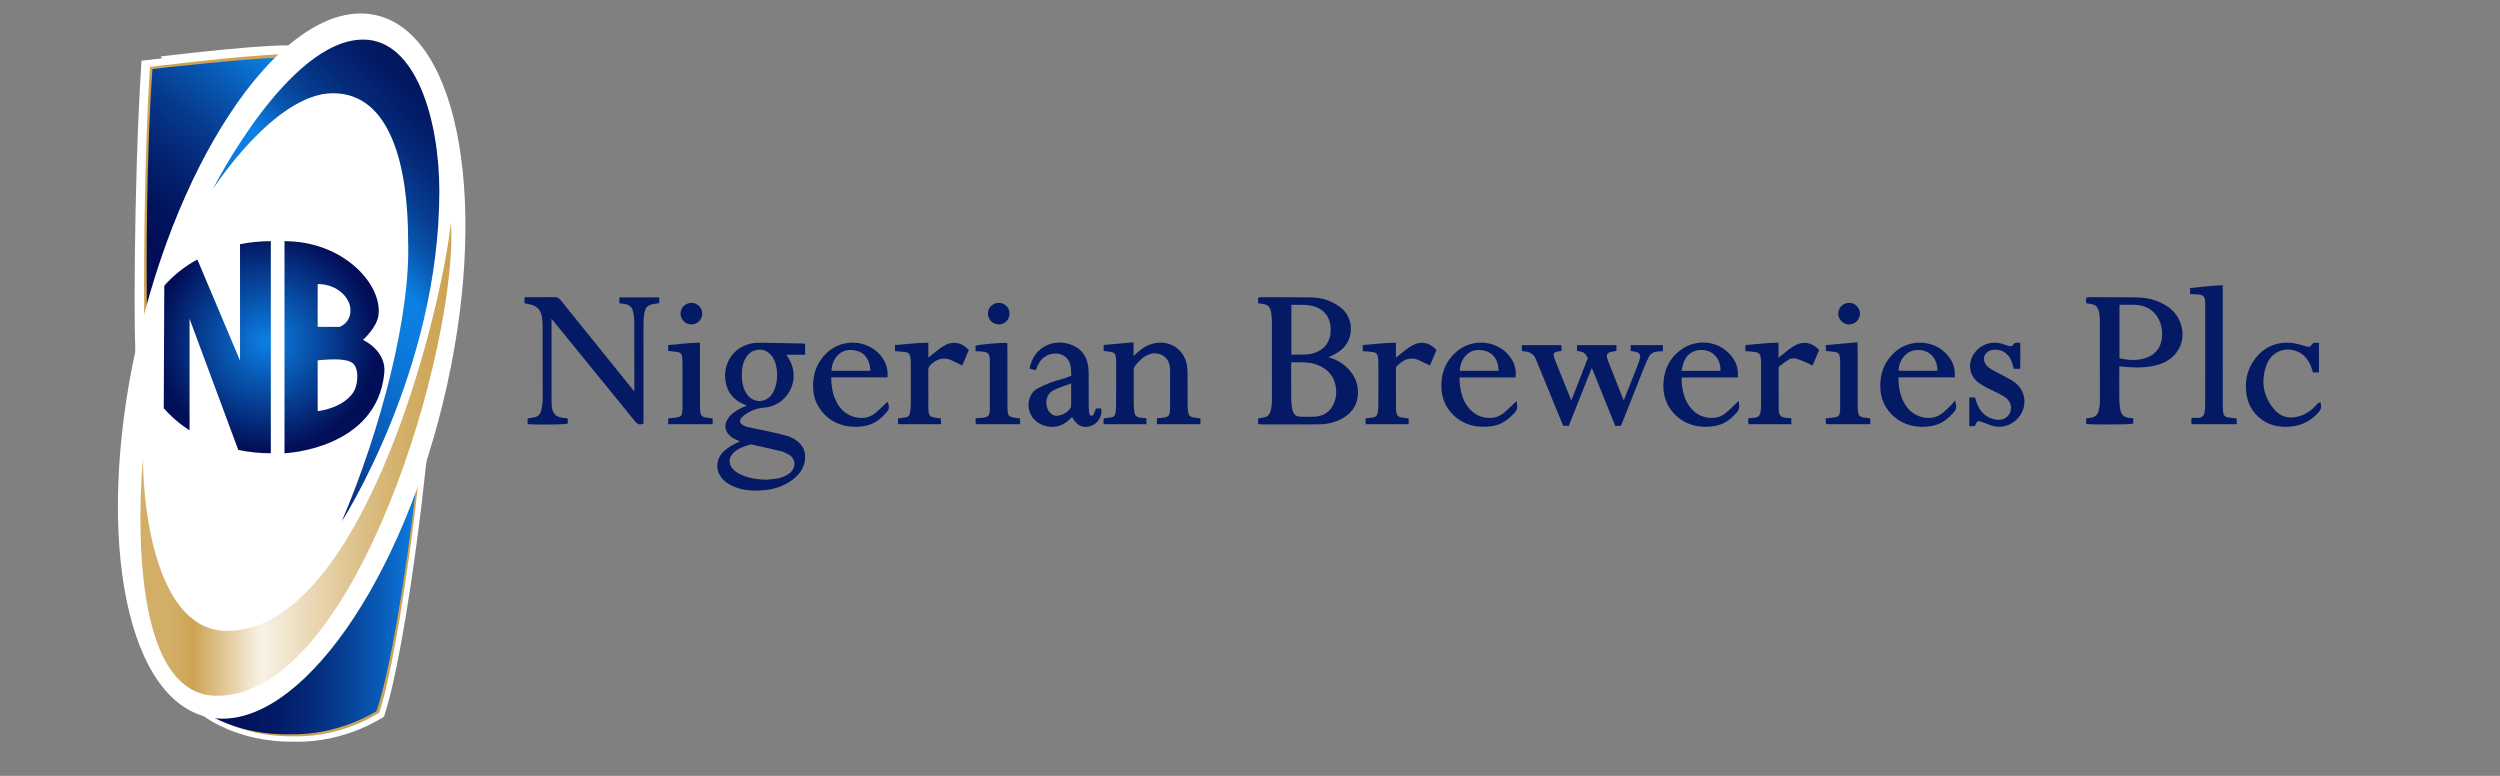 <svg xmlns="http://www.w3.org/2000/svg" xmlns:xlink="http://www.w3.org/1999/xlink" id="Layer_1" x="0px" y="0px" width="1804.5px" height="560px" viewBox="0 0 1804.5 560" xml:space="preserve">
<rect x="0" y="0" width="1804.5" height="560" fill="#808080" stroke="none"/>
<g>
	<path fill="#CDA453" d="M303.338,343.515c-7.666,68.885-19.996,143.083-29.834,171.202c0,0-26.971,17.913-63.578,17.111   c-42.695,0.696-66.936-18.88-66.936-18.88c1.83,0.827,3.743,1.457,5.705,1.881c8.994,5.472,29.962,15.666,60.673,15.167   c35.89,0.786,62.335-16.776,62.335-16.776c9.366-26.748,21.032-96.021,28.57-161.809   C301.3,348.817,302.322,346.185,303.338,343.515z"></path>
	<path fill="#FFFFFF" stroke="#FFFFFF" stroke-width="2" stroke-miterlimit="10" d="M306.184,338.772   c-7.666,71.544-19.996,148.605-29.834,177.809c0,0-26.971,18.605-63.578,17.772c-42.695,0.723-66.936-19.609-66.936-19.609   c1.83,0.859,3.743,1.513,5.705,1.953c8.994,5.683,29.962,16.271,60.673,15.752c35.89,0.817,62.335-17.424,62.335-17.424   c9.366-27.78,21.032-99.727,28.57-168.054C304.146,344.278,305.168,341.545,306.184,338.772z"></path>
	
		<linearGradient id="SVGID_1_" gradientUnits="userSpaceOnUse" x1="-392.402" y1="878.061" x2="-121.727" y2="878.061" gradientTransform="matrix(0.56 0 0 0.56 368.44 -51)">
		<stop offset="0" style="stop-color:#020F58"></stop>
		<stop offset="0.18" style="stop-color:#02125C"></stop>
		<stop offset="0.34" style="stop-color:#031B67"></stop>
		<stop offset="0.51" style="stop-color:#042B7B"></stop>
		<stop offset="0.67" style="stop-color:#064196"></stop>
		<stop offset="0.84" style="stop-color:#095DB9"></stop>
		<stop offset="1" style="stop-color:#0C7FE3"></stop>
		<stop offset="1" style="stop-color:#0C80E4"></stop>
	</linearGradient>
	<path fill="url(#SVGID_1_)" d="M300.273,351.409c-7.538,65.788-19.204,135.088-28.57,161.809c0,0-26.445,17.563-62.335,16.776   c-30.711,0.499-51.679-9.695-60.673-15.167C168.059,519.397,233.815,520.135,300.273,351.409z"></path>
	<path fill="#CDA453" stroke="#CCA256" stroke-miterlimit="10" d="M207.53,38.548c0,0-1.254,0.951-3.506,2.959   c-30.828,0.972-93.976,8.314-93.976,8.314c-4.537,62.835-4.361,142.313-4.075,173.714c-0.985,3.542-1.948,7.138-2.89,10.789   c-1.413,5.477-1.881-107.214,3.905-187.346C106.988,46.984,180.352,38.436,207.53,38.548z"></path>
	<path fill="#FFFFFF" stroke="#FFFFFF" stroke-width="3" stroke-miterlimit="10" d="M207.993,34.254c0,0-1.301,1.072-3.638,3.336   c-31.989,1.096-97.517,9.374-97.517,9.374c-4.708,70.844-4.526,160.454-4.228,195.858c-1.022,3.993-2.021,8.048-2.999,12.165   c-1.466,6.175-1.951-120.881,4.052-211.227C103.663,43.765,179.791,34.128,207.993,34.254z"></path>
	
		<linearGradient id="SVGID_2_" gradientUnits="userSpaceOnUse" x1="-317.596" y1="158.189" x2="-494.886" y2="370.94" gradientTransform="matrix(0.56 0 0 0.56 368.44 -51)">
		<stop offset="0" style="stop-color:#0C80E4"></stop>
		<stop offset="0.24" style="stop-color:#0858B2"></stop>
		<stop offset="0.47" style="stop-color:#06388B"></stop>
		<stop offset="0.68" style="stop-color:#04226F"></stop>
		<stop offset="0.86" style="stop-color:#02145E"></stop>
		<stop offset="1" style="stop-color:#020F58"></stop>
	</linearGradient>
	<path fill="url(#SVGID_2_)" d="M204.023,41.507c-13.833,12.314-65.438,64.46-98.05,182.028   c-0.287-31.391-0.462-110.869,4.075-173.714C110.048,49.821,173.196,42.479,204.023,41.507z"></path>
	
		<ellipse transform="matrix(-0.237 0.972 -0.972 -0.237 517.25 122.066)" fill="#FFFFFF" cx="210.682" cy="264.191" rx="260.371" ry="112.319"></ellipse>
	
		<linearGradient id="SVGID_3_" gradientUnits="userSpaceOnUse" x1="21.341" y1="223.035" x2="-390.406" y2="608.893" gradientTransform="matrix(0.56 0 0 0.56 368.44 -51)">
		<stop offset="0" style="stop-color:#020F58"></stop>
		<stop offset="0.1" style="stop-color:#02125B"></stop>
		<stop offset="0.19" style="stop-color:#031A65"></stop>
		<stop offset="0.26" style="stop-color:#042776"></stop>
		<stop offset="0.34" style="stop-color:#063B8E"></stop>
		<stop offset="0.41" style="stop-color:#0854AD"></stop>
		<stop offset="0.47" style="stop-color:#0B72D2"></stop>
		<stop offset="0.5" style="stop-color:#0C80E4"></stop>
		<stop offset="0.57" style="stop-color:#0C7CDF"></stop>
		<stop offset="0.67" style="stop-color:#0B6FD0"></stop>
		<stop offset="0.77" style="stop-color:#095BB6"></stop>
		<stop offset="0.87" style="stop-color:#073F94"></stop>
		<stop offset="0.98" style="stop-color:#031B67"></stop>
		<stop offset="1" style="stop-color:#031560"></stop>
	</linearGradient>
	<path fill="url(#SVGID_3_)" d="M153.694,136.412c0,0,44.571-69.114,86.639-69.114s54.229,53.804,54.229,105.716   c2.061,53.841-19.656,137.102-47.875,203.331c0,0,70.431-109.031,70.431-238.265c0-52.199-17.196-109.509-54.914-109.509   C208.05,28.571,153.694,136.412,153.694,136.412z"></path>
	
		<linearGradient id="SVGID_4_" gradientUnits="userSpaceOnUse" x1="-476.924" y1="682.891" x2="-76.119" y2="682.891" gradientTransform="matrix(0.56 0 0 0.56 368.44 -51)">
		<stop offset="0.1" style="stop-color:#D2AE66"></stop>
		<stop offset="0.17" style="stop-color:#CDA453"></stop>
		<stop offset="0.36" style="stop-color:#F2E8D3"></stop>
		<stop offset="0.39" style="stop-color:#F8F2E6"></stop>
		<stop offset="0.48" style="stop-color:#F0E3CA"></stop>
		<stop offset="0.65" style="stop-color:#E1C897"></stop>
		<stop offset="0.8" style="stop-color:#D6B472"></stop>
		<stop offset="0.92" style="stop-color:#CFA85B"></stop>
		<stop offset="1" style="stop-color:#CDA453"></stop>
	</linearGradient>
	<path fill="url(#SVGID_4_)" d="M103.211,330.909c0,38.116,10.253,124.432,60.481,124.432c95.734,0,153.426-220.994,161.836-294.741   c5.456,86.06-67.908,341.638-168.933,341.638C86.004,502.238,103.211,330.909,103.211,330.909z"></path>
	
		<radialGradient id="SVGID_5_" cx="-314.301" cy="530.995" r="140.749" gradientTransform="matrix(0.56 0 0 0.56 368.44 -51)" gradientUnits="userSpaceOnUse">
		<stop offset="0" style="stop-color:#0C80E4"></stop>
		<stop offset="1" style="stop-color:#020F58"></stop>
	</radialGradient>
	<path fill="url(#SVGID_5_)" d="M261.997,245.316c0,0,10.205-8.957,11.246-18.12c2.534-22.312-25.622-53.124-67.897-53.124v153.091   c0,0,66.856-2.693,72.068-58.107C278.922,253.003,261.997,245.316,261.997,245.316z M229.294,205.027   c14.721,0,23.619,10.433,23.619,18.561c0.395,5.38-2.763,10.389-7.788,12.351h-15.831V205.027z M255.017,283.219   c-8.016,11.873-25.722,13.536-25.722,13.536V260.1c24.58-2.497,26.275,2.242,27.624,5.52   C258.523,269.402,258.385,277.806,255.017,283.219z"></path>
	
		<radialGradient id="SVGID_6_" cx="-314.301" cy="530.995" r="140.749" gradientTransform="matrix(0.56 0 0 0.56 368.44 -51)" gradientUnits="userSpaceOnUse">
		<stop offset="0" style="stop-color:#0C80E4"></stop>
		<stop offset="1" style="stop-color:#020F58"></stop>
	</radialGradient>
	<path fill="url(#SVGID_6_)" d="M195.487,174.082v153.081c-7.895,0.011-15.77-0.789-23.502-2.385l-35.152-94.666v80.514   c-6.942-4.419-13.221-9.803-18.646-15.99l0.398-88.472c6.809-7.615,14.877-14.002,23.853-18.88l30.812,72.971v-84.032   C180.575,174.793,188.022,174.076,195.487,174.082z"></path>
</g>
<g>
	<g>
		<path fill="#041A65" stroke="#041A65" stroke-width="2" stroke-miterlimit="10" d="M909.081,218.056c0-0.844,0-1.572,0-2.361    c0.506-0.073,0.882-0.176,1.258-0.175c11.733,0.023,23.467-0.019,35.198,0.121c5.07,0.061,10.102,0.823,14.737,3.003    c2.505,1.178,4.974,2.604,7.122,4.335c8.933,7.201,9.048,22.034-0.548,29.273c-2.567,1.936-5.352,3.435-8.33,4.606    c-0.707,0.278-1.411,0.565-2.689,1.078c1.252,0.382,1.988,0.623,2.734,0.832c6.988,1.959,12.68,5.764,16.776,11.818    c3.237,4.783,4.356,10.109,3.633,15.771c-0.852,6.664-4.655,11.367-10.34,14.677c-5.248,3.055-11.027,4.215-16.987,4.265    c-13.676,0.114-27.353,0.038-41.029,0.032c-0.454,0-0.909-0.07-1.515-0.12c0-0.812,0-1.534,0-2.306    c1.37-0.252,2.671-0.419,3.934-0.74c2.352-0.598,4.015-2.088,4.763-4.379c0.526-1.61,0.871-3.306,1.066-4.99    c0.213-1.846,0.214-3.723,0.215-5.586c0.014-17.873,0.029-35.745-0.014-53.618c-0.006-2.632-0.107-5.297-0.532-7.886    c-0.857-5.219-2.885-6.954-8.207-7.52C909.948,218.147,909.575,218.108,909.081,218.056z M931.078,260.502    c-0.051,0.746-0.101,1.127-0.1,1.507c0.006,9.013-0.039,18.027,0.065,27.039c0.027,2.31,0.338,4.656,0.848,6.911    c0.893,3.951,2.994,5.658,7.059,5.804c3.491,0.126,7.002,0.186,10.484-0.04c6.839-0.444,11.632-4.01,14.319-10.264    c1.962-4.567,2.149-9.373,1.053-14.176c-1.68-7.363-6.502-11.999-13.318-14.751C944.945,259.89,938.081,260.571,931.078,260.502z     M931.116,219.002c0,12.808,0,25.279,0,37.967c3.388,0,6.637,0.064,9.881-0.025c1.855-0.051,3.744-0.167,5.548-0.569    c6.734-1.501,11.761-5.111,14.041-11.904c0.829-2.47,0.929-5.026,0.839-7.602c-0.298-8.596-5.134-14.656-13.423-16.896    C942.494,218.485,936.895,219.22,931.116,219.002z"></path>
		<path fill="#041A65" stroke="#041A65" stroke-width="2" stroke-miterlimit="10" d="M397.095,228.207c0,0.838,0,1.676,0,2.514    c0,19.205-0.005,38.409,0.009,57.614c0.001,1.786,0.029,3.583,0.216,5.357c0.577,5.482,3.55,8.374,9.028,8.907    c0.759,0.074,1.519,0.139,2.404,0.22c0.043,0.779,0.08,1.449,0.115,2.087c-1.841,0.557-20.341,0.76-27.031,0.317    c0-0.764,0-1.542,0-2.348c1.447-0.236,2.83-0.39,4.177-0.697c2.718-0.62,4.615-2.281,5.387-4.955    c0.557-1.927,0.888-3.933,1.158-5.925c0.187-1.378,0.128-2.794,0.128-4.193c0.007-17.261,0.023-34.522-0.018-51.783    c-0.005-2.243-0.149-4.514-0.524-6.722c-0.963-5.671-4.048-8.76-9.672-9.962c-0.907-0.194-1.82-0.359-2.87-0.564    c0-0.761,0-1.499,0-2.566c0.789,0,1.535,0,2.282,0c6.142,0,12.286,0.057,18.427-0.039c1.581-0.025,2.551,0.529,3.511,1.722    c17.598,21.863,35.233,43.696,52.863,65.534c0.557,0.69,1.142,1.358,1.715,2.036c0.156-0.058,0.311-0.117,0.467-0.175    c0-0.746,0-1.492,0-2.238c0-16.25,0.035-32.5-0.035-48.75c-0.012-2.779-0.228-5.607-0.785-8.323    c-0.924-4.505-3.054-6.288-7.587-6.979c-0.755-0.115-1.521-0.166-2.404-0.26c0-0.81,0-1.54,0-2.399c8.962,0,17.782,0,26.773,0    c0,0.816,0,1.539,0,2.325c-1.508,0.24-2.965,0.399-4.387,0.714c-3.063,0.679-5.211,2.49-5.956,5.573    c-0.508,2.099-0.875,4.276-0.936,6.429c-0.144,5.05-0.075,10.106-0.076,15.16c-0.004,18.816-0.002,37.632-0.002,56.448    c0,0.918,0,1.837,0,2.711c-1.933,0.805-3.024,0.074-4.129-1.285c-19.955-24.557-39.948-49.083-59.934-73.614    c-0.574-0.704-1.169-1.391-1.755-2.087C397.467,228.076,397.281,228.142,397.095,228.207z"></path>
		<path fill="#041A65" stroke="#041A65" stroke-width="2" stroke-miterlimit="10" d="M536.64,318.444    c-2.352-0.985-4.438-1.66-6.333-2.688c-6.679-3.623-7.552-9.924-2.179-15.341c2.901-2.924,6.51-4.741,10.258-6.311    c1.055-0.442,2.107-0.893,3.5-1.483c-1.386-0.502-2.401-0.847-3.399-1.235c-5.505-2.135-9.988-5.538-12.323-11.073    c-5.051-11.975,0.423-27.598,15.635-31.268c2.31-0.557,4.777-0.677,7.168-0.651c9.947,0.105,19.892,0.343,29.838,0.536    c0.378,0.007,0.755,0.054,1.299,0.095c0,1.97,0,3.867,0,6.04c-4.59,0-9.207,0-14.303,0c0.594,0.953,0.91,1.517,1.278,2.044    c2.869,4.105,4.67,8.568,4.759,13.653c0.203,11.617-8.701,21.577-20.279,22.443c-5.283,0.395-9.983,2.181-14.266,5.179    c-1.073,0.751-2.101,1.628-2.954,2.617c-1.81,2.1-1.556,4.696,0.724,6.275c1.246,0.862,2.744,1.516,4.223,1.857    c5.143,1.186,10.339,2.145,15.493,3.285c4.394,0.972,8.783,1.988,13.127,3.161c1.701,0.459,3.357,1.254,4.885,2.15    c6.451,3.785,8.798,10.015,6.601,17.185c-1.304,4.258-3.998,7.498-7.45,10.178c-6.285,4.88-13.534,7.221-21.36,7.815    c-6.629,0.504-13.207,0.169-19.534-2.208c-2.866-1.077-5.499-2.546-7.766-4.62c-5.959-5.45-6.035-14.072-0.148-19.593    c3.276-3.073,7.235-5.073,11.251-6.968C535.067,319.195,535.746,318.869,536.64,318.444z M552.813,347.269    c2.697-0.267,5.416-0.4,8.087-0.833c3.726-0.604,7.154-2.006,10.087-4.477c4.323-3.643,5.293-11.146-1.354-14.817    c-1.821-1.005-3.758-1.956-5.76-2.449c-6.921-1.707-13.893-3.207-20.851-4.763c-0.519-0.116-1.114-0.18-1.614-0.044    c-4.52,1.225-8.925,2.748-12.453,5.999c-4.462,4.112-4.423,9.949,0.024,14.1c2.017,1.883,4.42,3.137,6.954,4.153    C541.344,346.306,547.004,347.071,552.813,347.269z M534.489,270.49c0,0.932-0.067,1.869,0.011,2.795    c0.371,4.394,1.376,8.59,4.081,12.203c4.934,6.592,14.251,6.662,19.124,0.033c1.218-1.657,2.172-3.616,2.801-5.579    c1.613-5.041,1.786-10.234,0.822-15.433c-0.617-3.329-1.882-6.414-4.16-8.984c-3.027-3.415-6.795-4.736-11.313-3.897    c-4.36,0.81-7.123,3.59-9.056,7.345C534.942,262.579,534.366,266.477,534.489,270.49z"></path>
		<path fill="#041A65" stroke="#041A65" stroke-width="2" stroke-miterlimit="10" d="M1538.781,302.839c0,0.79,0,1.461,0,2.127    c-1.651,0.455-28.609,0.596-31.995,0.149c0-0.699,0-1.421,0-2.259c1.023-0.147,2.016-0.244,2.99-0.437    c3.004-0.596,5.069-2.298,5.895-5.295c0.39-1.416,0.676-2.87,0.877-4.325c0.159-1.149,0.159-2.326,0.16-3.491    c0.009-19.123,0.022-38.247-0.017-57.37c-0.004-2.087-0.169-4.201-0.531-6.255c-0.882-5.011-3.027-6.923-8.064-7.486    c-0.378-0.042-0.758-0.076-1.262-0.126c-0.08-0.396-0.2-0.755-0.212-1.116c-0.012-0.375,0.081-0.753,0.136-1.187    c0.342-0.092,0.63-0.237,0.917-0.237c11.349,0.018,22.698-0.019,34.045,0.108c5.947,0.067,11.763,1.086,17.219,3.592    c5.661,2.6,10.356,6.331,13.087,12.08c6.017,12.669,0.006,26.278-13.522,30.658c-6.444,2.087-13.093,2.523-19.811,2.15    c-2.714-0.151-5.421-0.428-8.133-0.632c-0.525-0.04-1.055-0.006-1.727-0.006c-0.048,0.784-0.125,1.464-0.126,2.143    c-0.008,7.774-0.068,15.548,0.034,23.321c0.033,2.467,0.299,4.973,0.822,7.383c0.872,4.022,3.017,5.773,7.075,6.266    C1537.318,302.678,1537.999,302.75,1538.781,302.839z M1528.837,219.017c0,13.65,0,26.897,0,40.127    c0.401,0.177,0.672,0.346,0.966,0.419c6.132,1.517,12.314,1.828,18.412,0.061c6.874-1.992,11.394-6.444,12.939-13.588    c0.613-2.834,0.563-5.711,0.199-8.578c-1.064-8.4-6.77-16.486-16.829-18.049C1539.367,218.608,1534.174,219.164,1528.837,219.017z    "></path>
		<path fill="#041A65" stroke="#041A65" stroke-width="2" stroke-miterlimit="10" d="M1169.275,306.407c-0.949,0-1.711,0-2.703,0    c-5.769-14.296-11.545-28.608-17.539-43.46c-3.259,7.536-5.943,14.769-8.827,21.916c-2.876,7.127-5.675,14.284-8.536,21.499    c-0.919,0-1.744,0-2.636,0c-0.366-0.831-0.724-1.597-1.044-2.379c-5.949-14.519-11.894-29.04-17.841-43.559    c-0.265-0.647-0.547-1.287-0.823-1.929c-1.452-3.376-4.089-5.172-7.651-5.726c-0.383-0.06-0.775-0.061-1.161-0.104    c-0.3-0.033-0.597-0.09-1.05-0.161c0-0.782,0-1.513,0-2.389c8.802,0,17.553,0,26.527,0c0.058,0.725,0.117,1.451,0.182,2.267    c-1.262,0.276-2.409,0.432-3.491,0.787c-1.86,0.61-2.493,1.617-2.203,3.546c0.159,1.064,0.478,2.127,0.877,3.129    c4.03,10.1,8.089,20.188,12.151,30.274c0.163,0.404,0.431,0.765,0.774,1.362c0.44-1.081,0.799-1.933,1.135-2.794    c3.587-9.189,7.186-18.374,10.735-27.577c0.448-1.163,1.441-2.282,0.521-3.711c-1.139-1.771-2.13-3.669-4.365-4.292    c-0.96-0.267-1.948-0.433-3.046-0.672c0-0.746,0-1.478,0-2.336c8.856,0,17.604,0,26.475,0c0,0.854,0,1.584,0,2.332    c-1.339,0.262-2.575,0.402-3.747,0.755c-2.6,0.783-3.599,2.545-3.012,5.18c0.185,0.83,0.443,1.653,0.755,2.445    c3.794,9.609,7.602,19.211,11.414,28.813c0.225,0.568,0.507,1.113,0.872,1.906c0.389-0.859,0.699-1.475,0.952-2.114    c3.433-8.665,6.87-17.329,10.274-26.006c0.537-1.37,1.004-2.782,1.345-4.212c0.846-3.543-0.415-5.511-3.965-6.306    c-0.821-0.184-1.667-0.255-2.63-0.397c0-0.795,0-1.526,0-2.39c7.118,0,14.153,0,21.297,0c0,0.808,0,1.485,0,2.446    c-0.765,0.049-1.507,0.12-2.25,0.14c-3.753,0.1-6.561,1.685-8.161,5.173c-0.906,1.975-1.883,3.924-2.685,5.941    c-5.31,13.353-10.581,26.721-15.867,40.083C1170.016,304.677,1169.673,305.457,1169.275,306.407z"></path>
		<path fill="#041A65" stroke="#041A65" stroke-width="2" stroke-miterlimit="10" d="M836.049,305.2c0-0.812,0-1.487,0-2.394    c0.841-0.059,1.675-0.079,2.497-0.184c1.076-0.138,2.161-0.273,3.21-0.535c1.911-0.478,3.099-1.733,3.456-3.676    c0.195-1.064,0.342-2.154,0.345-3.233c0.026-9.404,0.039-18.808-0.01-28.211c-0.008-1.461-0.184-2.966-0.566-4.374    c-1.859-6.835-9.356-10.327-16.242-7.632c-4.049,1.584-6.936,4.607-9.708,7.798c-1.231,1.417-1.779,2.901-1.749,4.84    c0.116,7.459,0.024,14.921,0.062,22.382c0.011,2.173,0.106,4.353,0.318,6.515c0.41,4.186,2.007,5.701,6.226,6.099    c0.834,0.079,1.671,0.119,2.597,0.183c0,0.859,0,1.535,0,2.386c-9.628,0-19.21,0-28.922,0c0-0.746,0-1.416,0-2.257    c0.596-0.085,1.181-0.17,1.767-0.253c0.997-0.141,2-0.252,2.991-0.426c2.06-0.362,3.366-1.551,3.711-3.64    c0.24-1.451,0.5-2.919,0.52-4.382c0.079-6.061,0.076-12.123,0.09-18.184c0.011-4.741,0.017-9.482-0.008-14.222    c-0.008-1.397-0.038-2.805-0.22-4.186c-0.37-2.801-1.441-3.968-4.203-4.555c-1.429-0.303-2.905-0.39-4.569-0.602    c0-0.752,0-1.528,0-2.508c6.471-0.597,12.864-1.186,19.545-1.802c0,3.705,0,7.081,0,10.56c1.206,0.059,1.523-0.776,2.015-1.269    c3.55-3.558,7.424-6.6,12.306-8.156c11.944-3.809,23.461,3.799,24.458,16.288c0.29,3.633,0.203,7.298,0.226,10.948    c0.033,5.362-0.028,10.725,0.029,16.087c0.019,1.778,0.17,3.57,0.453,5.325c0.387,2.4,1.87,3.876,4.287,4.308    c1.441,0.258,2.898,0.428,4.506,0.66c0,0.715,0,1.439,0,2.303C855.656,305.2,845.908,305.2,836.049,305.2z"></path>
		<path fill="#041A65" stroke="#041A65" stroke-width="2" stroke-miterlimit="10" d="M774.266,271.809    c-0.101-2.287-0.074-4.389-0.306-6.462c-1.025-9.194-9.174-13.088-17.13-10.285c-4.368,1.539-7.168,4.782-8.999,8.938    c-0.277,0.629-0.524,1.27-0.84,2.039c-0.89-0.212-1.691-0.404-2.687-0.641c0.19-0.823,0.299-1.495,0.501-2.137    c4.485-14.258,19.01-17.95,29.896-12.732c5.932,2.843,9,7.922,9.809,14.373c0.222,1.769,0.282,3.567,0.289,5.352    c0.031,7.309-0.015,14.618,0.032,21.926c0.014,2.092,0.122,4.201,0.418,6.269c0.248,1.731,1.219,2.594,2.494,2.656    c1.492,0.072,2.239-0.912,2.765-2.104c0.438-0.993,0.793-2.023,1.233-3.163c0.721,0,1.468,0,2.214,0    c0.68,4.144-2.402,9.118-6.561,10.605c-5.672,2.029-9.454,0.087-13.348-6.937c-1.377,1.261-2.696,2.548-4.098,3.736    c-4.675,3.963-10.063,4.724-15.772,3.061c-7.926-2.309-12.391-10.25-10.252-17.862c0.882-3.139,2.681-5.698,5.527-7.214    c3.07-1.635,6.286-3.045,9.552-4.248c3.492-1.286,7.13-2.173,10.676-3.318C771.211,273.166,772.675,272.459,774.266,271.809z     M774.185,275.313c-5.027,1.91-9.747,3.331-14.225,5.496c-6.999,3.384-7.172,13.487-2.607,17.958    c1.574,1.541,3.401,2.521,5.614,2.338c4.231-0.35,7.708-2.229,10.284-5.621c0.485-0.639,0.884-1.532,0.894-2.313    C774.219,287.36,774.185,281.547,774.185,275.313z"></path>
		<path fill="#041A65" stroke="#041A65" stroke-width="2" stroke-miterlimit="10" d="M1581.78,211.289c0-0.885,0-1.558,0-2.453    c7.153-0.683,14.187-1.695,21.612-1.942c0,1.152,0,2.06,0,2.968c0,27.904-0.006,55.809,0.017,83.713    c0.001,1.544,0.142,3.103,0.389,4.627c0.361,2.228,1.739,3.636,3.966,4.025c1.819,0.318,3.671,0.453,5.667,0.689    c0,0.703,0,1.427,0,2.287c-10.207,0-20.351,0-30.615,0c-0.074-0.402-0.189-0.767-0.197-1.134    c-0.009-0.371,0.087-0.746,0.178-1.431c1.267,0,2.491,0.062,3.706-0.012c3.453-0.208,5.074-1.559,5.757-4.958    c0.303-1.511,0.425-3.081,0.432-4.625c0.044-10.104,0.036-20.209,0.039-30.314c0.004-13.991,0.004-27.982-0.004-41.973    c-0.001-1.32,0.016-2.65-0.128-3.959c-0.357-3.267-1.976-4.871-5.244-5.196C1585.588,211.427,1583.807,211.398,1581.78,211.289z"></path>
		<path fill="#041A65" stroke="#041A65" stroke-width="2" stroke-miterlimit="10" d="M1253.391,271.433c-6.891,0-13.628,0-20.365,0    c-6.664,0-13.328,0-20.091,0c-0.357,3.017-0.051,5.774,0.369,8.518c0.663,4.335,1.893,8.493,4.242,12.238    c3.28,5.232,7.803,8.874,13.941,10.083c5.255,1.035,10.254,0.165,14.543-3.214c2.25-1.772,4.257-3.853,6.368-5.8    c0.547-0.505,1.075-1.031,1.839-1.766c0.284,2.191,0.248,3.798-1.195,5.396c-3.82,4.229-7.982,7.892-13.686,9.223    c-12.392,2.892-26.356-0.537-33.895-13.016c-3.163-5.235-4.155-11.006-3.76-17.024c0.676-10.292,5.208-18.439,13.977-23.979    c9.1-5.75,24.274-5.962,33.562,5.883C1252.267,261.836,1253.696,266.222,1253.391,271.433z M1242.913,268.674    c-0.065-1.43-0.068-2.582-0.178-3.723c-0.654-6.758-5.523-12.115-11.9-13.129c-7.251-1.153-13.33,1.963-16.145,8.512    c-0.876,2.037-1.249,4.296-1.785,6.47c-0.137,0.556-0.021,1.175-0.021,1.87C1222.919,268.674,1232.739,268.674,1242.913,268.674z"></path>
		<path fill="#041A65" stroke="#041A65" stroke-width="2" stroke-miterlimit="10" d="M1409.962,271.381c-13.562,0-26.977,0-40.334,0    c-0.195,0.411-0.375,0.612-0.373,0.812c0.034,5.64,0.712,11.182,2.976,16.402c3.052,7.036,8.043,12.002,15.718,13.649    c5.245,1.126,10.254,0.204,14.559-3.147c2.26-1.76,4.279-3.834,6.377-5.797c0.555-0.519,1-1.156,1.778-2.073    c0.539,2.325,0.458,3.875-0.879,5.395c-3.815,4.333-8.011,8.077-13.807,9.459c-12.409,2.96-26.554-0.529-34.07-13.12    c-2.62-4.389-3.684-9.214-3.735-14.268c-0.091-9.071,2.889-16.9,9.548-23.219c11.521-10.933,30.406-9.1,38.998,3.808    C1409.111,262.879,1410.151,266.837,1409.962,271.381z M1399.564,268.666c-0.181-1.841-0.219-3.457-0.514-5.026    c-1.559-8.291-8.646-13.133-17.213-11.824c-7.331,1.12-13.165,9.076-12.253,16.85    C1379.406,268.666,1389.244,268.666,1399.564,268.666z"></path>
		<path fill="#041A65" stroke="#041A65" stroke-width="2" stroke-miterlimit="10" d="M1093.069,271.433c-6.885,0-13.635,0-20.386,0    c-6.666,0-13.333,0-20.208,0c-0.096,3.347,0.183,6.415,0.72,9.457c0.818,4.64,2.299,9.039,5.139,12.871    c3.265,4.406,7.471,7.487,12.922,8.523c5.183,0.985,10.112,0.168,14.355-3.116c2.326-1.8,4.386-3.945,6.56-5.941    c0.544-0.499,1.064-1.025,1.807-1.745c0.424,2.244,0.196,3.829-1.207,5.415c-4.343,4.91-9.286,8.777-15.978,9.705    c-10.857,1.506-20.572-0.731-28.294-9.056c-4.954-5.341-7.075-11.794-7.132-18.966c-0.073-9.072,2.952-16.894,9.634-23.184    c11.561-10.884,30.445-8.961,38.982,3.978C1092.307,262.895,1093.415,267.053,1093.069,271.433z M1082.825,268.628    c-0.254-2.136-0.277-4.016-0.725-5.787c-1.38-5.462-4.694-9.294-10.254-10.667c-5.547-1.37-10.684-0.459-14.733,3.946    c-3.189,3.47-4.34,7.734-4.588,12.508C1062.576,268.628,1072.47,268.628,1082.825,268.628z"></path>
		<path fill="#041A65" stroke="#041A65" stroke-width="2" stroke-miterlimit="10" d="M639.66,271.38c-13.561,0-26.977,0-40.443,0    c-0.134,0.482-0.284,0.764-0.28,1.044c0.09,5.318,0.695,10.558,2.724,15.525c3,7.345,8.032,12.565,15.986,14.293    c5.242,1.138,10.253,0.206,14.558-3.145c2.261-1.76,4.287-3.825,6.371-5.803c0.55-0.522,0.92-1.233,1.592-1.701    c0.732,1.958,0.651,3.509-0.687,5.028c-3.814,4.333-8.011,8.077-13.806,9.459c-12.41,2.961-26.555-0.53-34.071-13.12    c-2.62-4.389-3.684-9.214-3.735-14.268c-0.091-9.071,2.888-16.9,9.547-23.219c11.522-10.934,30.406-9.101,38.998,3.806    C638.809,262.878,639.849,266.836,639.66,271.38z M629.319,268.625c-0.251-2.126-0.271-4.005-0.72-5.775    c-1.409-5.556-4.796-9.408-10.472-10.731c-5.57-1.297-10.689-0.307-14.667,4.165c-3.069,3.45-4.203,7.644-4.433,12.34    C609.066,268.625,618.961,268.625,629.319,268.625z"></path>
		<path fill="#041A65" stroke="#041A65" stroke-width="2" stroke-miterlimit="10" d="M647.014,252.516c0-0.876,0-1.557,0-2.505    c7.265-0.556,14.466-1.548,22.071-1.671c0,3.91,0,7.584,0,11.718c0.9-0.658,1.385-0.987,1.841-1.351    c2.369-1.891,4.703-3.826,7.105-5.672c1.229-0.944,2.538-1.799,3.876-2.583c5.701-3.34,11.278-2.555,16.229,2.363    c-1.322,3.115-2.674,6.303-4.091,9.642c-1.905-0.921-3.664-1.689-5.346-2.6c-6.264-3.393-11.848-2.463-17.145,2.215    c-1.803,1.592-2.592,3.122-2.553,5.532c0.139,8.626,0.047,17.256,0.063,25.885c0.002,1.241,0.044,2.491,0.187,3.722    c0.364,3.131,1.496,4.41,4.55,5.069c1.352,0.292,2.747,0.384,4.328,0.594c0.033,0.729,0.066,1.458,0.105,2.329    c-9.733,0-19.271,0-29.019,0c0-0.747,0-1.531,0-2.314c1.629-0.232,3.162-0.402,4.676-0.676c2.13-0.386,3.533-1.639,3.87-3.808    c0.321-2.066,0.644-4.158,0.658-6.241c0.067-10.105,0.047-20.211,0.012-30.316c-0.005-1.469-0.179-2.951-0.416-4.403    c-0.392-2.406-1.791-3.933-4.264-4.275c-1.688-0.233-3.393-0.351-5.091-0.517C648.204,252.609,647.746,252.577,647.014,252.516z"></path>
		<path fill="#041A65" stroke="#041A65" stroke-width="2" stroke-miterlimit="10" d="M1260.881,252.533c0-0.871,0-1.6,0-2.523    c7.246-0.576,14.386-1.525,21.831-1.676c0,3.899,0,7.596,0,11.664c0.753-0.453,1.208-0.664,1.59-0.968    c2.555-2.031,5.07-4.113,7.651-6.11c1.164-0.901,2.415-1.704,3.686-2.449c5.712-3.352,11.303-2.582,16.236,2.323    c-0.644,1.555-1.311,3.194-2,4.823c-0.663,1.567-1.348,3.125-2.085,4.828c-1.085-0.527-2.028-1.044-3.016-1.453    c-2.363-0.979-4.714-2.002-7.131-2.831c-2.545-0.873-5.143-0.67-7.423,0.749c-2.296,1.429-4.401,3.162-6.595,4.755    c-0.715,0.519-0.815,1.237-0.813,2.056c0.018,9.95,0.017,19.901,0.021,29.851c0,0.155,0.007,0.311,0.016,0.466    c0.252,4.382,1.899,6.099,6.295,6.546c0.91,0.092,1.825,0.143,2.831,0.22c0,0.846,0,1.52,0,2.365c-9.636,0-19.233,0-29.002,0    c-0.063-0.315-0.176-0.667-0.192-1.024c-0.017-0.378,0.058-0.761,0.109-1.312c1.093-0.096,2.162-0.154,3.222-0.289    c3.786-0.482,5.01-1.601,5.669-5.323c0.229-1.293,0.332-2.624,0.335-3.938c0.028-10.728,0.032-21.455,0.005-32.183    c-0.003-1.233-0.196-2.472-0.377-3.697c-0.364-2.464-1.835-3.875-4.279-4.243c-1.38-0.208-2.771-0.345-4.16-0.485    C1262.548,252.597,1261.783,252.583,1260.881,252.533z"></path>
		<path fill="#041A65" stroke="#041A65" stroke-width="2" stroke-miterlimit="10" d="M1015.776,302.936c0,0.766,0,1.442,0,2.259    c-9.703,0-19.305,0-29.061,0c0-0.79,0-1.514,0-2.304c1.592-0.221,3.122-0.398,4.639-0.653c2.359-0.397,3.713-1.85,4.069-4.183    c0.234-1.531,0.472-3.082,0.479-4.624c0.043-10.805,0.042-21.611,0.009-32.416c-0.004-1.308-0.225-2.626-0.446-3.922    c-0.387-2.274-1.837-3.539-4.058-3.905c-1.453-0.239-2.924-0.371-4.39-0.517c-0.754-0.075-1.515-0.078-2.378-0.118    c0-0.884,0-1.56,0-2.538c7.234-0.582,14.419-1.54,21.93-1.675c0,3.944,0,7.633,0,11.713c0.763-0.513,1.201-0.764,1.591-1.076    c2.242-1.801,4.428-3.675,6.721-5.407c1.67-1.262,3.411-2.459,5.234-3.482c5.314-2.984,11.194-1.936,15.561,2.795    c-1.318,3.101-2.672,6.285-4.071,9.576c-1.939-0.939-3.708-1.725-5.412-2.635c-6.278-3.354-11.949-2.483-17.09,2.35    c-0.339,0.319-0.682,0.643-1.063,0.909c-1.121,0.782-1.465,1.813-1.455,3.187c0.059,8.24,0.029,16.48,0.029,24.72    c0,1.477-0.051,2.957,0.027,4.43c0.057,1.079,0.215,2.164,0.456,3.218c0.418,1.827,1.595,3.038,3.414,3.446    C1012.166,302.454,1013.862,302.634,1015.776,302.936z"></path>
		<path fill="#041A65" stroke="#041A65" stroke-width="2" stroke-miterlimit="10" d="M1424.789,306.637c-0.858,0-1.538,0-2.358,0    c0-6.269,0-12.443,0-18.743c0.842,0,1.581,0,2.443,0c0.264,0.895,0.493,1.784,0.787,2.652c2.402,7.079,6.941,11.856,14.504,13.271    c2.323,0.435,4.647,0.314,6.848-0.699c6.285-2.895,7.465-11.474,2.126-16.173c-1.555-1.369-3.402-2.456-5.24-3.44    c-2.529-1.355-5.216-2.411-7.76-3.74c-2.472-1.292-4.988-2.572-7.24-4.197c-6.338-4.572-7.725-12.91-3.411-19.456    c4.293-6.515,12.156-9.298,19.614-6.928c1.331,0.423,2.634,0.935,3.969,1.343c1.999,0.61,3.844,0.61,5.113-1.453    c0.694-1.128,1.764-0.633,3.049-0.635c0.075,5.613,0.089,11.142-0.022,16.774c-1.109,0-2.008,0-2.864,0    c-0.585-1.88-0.997-3.702-1.708-5.399c-2.646-6.31-8.853-9.548-15.302-8.092c-5.719,1.291-8.101,7.058-4.764,11.915    c0.978,1.423,2.423,2.654,3.902,3.574c2.497,1.553,5.212,2.751,7.798,4.166c2.993,1.638,6.1,3.127,8.885,5.072    c6.736,4.703,8.918,13.218,5.493,20.445c-3.588,7.572-11.862,11.652-19.704,9.61c-2.093-0.545-4.104-1.41-6.147-2.143    c-0.803-0.288-1.58-0.652-2.388-0.925c-2.757-0.932-4.135-0.279-5.293,2.471C1425.03,306.115,1424.932,306.32,1424.789,306.637z"></path>
		<path fill="#041A65" stroke="#041A65" stroke-width="2" stroke-miterlimit="10" d="M1672.831,267.814c-1.017,0-1.76,0-2.601,0    c-0.398-1.201-0.735-2.39-1.182-3.536c-2.223-5.703-5.885-10.067-11.851-12.023c-9.43-3.093-19.048,1.574-22.408,11.399    c-4.007,11.714-2.235,22.733,5.851,32.342c5.088,6.045,11.691,7.6,19.182,5.42c5.057-1.472,9.207-4.415,12.704-8.313    c0.414-0.462,0.822-0.929,1.238-1.389c0.043-0.048,0.127-0.058,0.386-0.167c0.376,1.717,0.43,3.212-0.791,4.691    c-6.286,7.606-14.417,11.029-24.179,10.827c-6.054-0.125-11.675-1.639-16.552-5.377c-5.84-4.476-9.19-10.406-10.186-17.681    c-1.14-8.323,0.272-16.094,5.096-23.091c7.057-10.235,18.02-14.516,30.115-11.759c1.965,0.448,3.891,1.066,5.832,1.616    c3.708,1.051,4.376,0.831,6.775-2.327c0.695,0,1.455,0,2.565,0C1672.839,254.853,1672.83,261.181,1672.831,267.814z"></path>
		<path fill="#041A65" stroke="#041A65" stroke-width="2" stroke-miterlimit="10" d="M705.155,252.554c0-0.9,0-1.579,0-2.24    c2.248-0.734,17.925-2.091,20.916-1.76c0.025,0.841,0.073,1.734,0.074,2.626c0.005,14.229-0.006,28.458,0.019,42.687    c0.002,1.468,0.098,2.953,0.339,4.399c0.355,2.131,1.696,3.474,3.817,3.898c1.585,0.317,3.199,0.486,4.949,0.742    c0,0.727,0,1.45,0,2.302c-10.033,0-19.95,0-29.986,0c-0.083-0.404-0.208-0.762-0.218-1.124c-0.01-0.374,0.092-0.752,0.167-1.281    c1.263-0.077,2.492-0.119,3.715-0.231c4.895-0.448,6.495-2.083,6.514-6.957c0.046-11.818,0.051-23.637-0.001-35.455    c-0.025-5.536-1.663-7.142-7.241-7.458C707.296,252.65,706.373,252.613,705.155,252.554z"></path>
		<path fill="#041A65" stroke="#041A65" stroke-width="2" stroke-miterlimit="10" d="M513.409,302.897c0,0.762,0,1.441,0,2.28    c-10.042,0-20.016,0-30.113,0c0-0.806,0-1.53,0-2.272c2.048-0.24,3.982-0.359,5.871-0.715c2.795-0.527,3.844-1.693,4.236-4.498    c0.16-1.149,0.21-2.322,0.212-3.484c0.015-10.877,0.019-21.755-0.003-32.632c-0.003-1.394-0.067-2.804-0.279-4.179    c-0.414-2.678-1.478-3.786-4.183-4.275c-1.891-0.342-3.822-0.464-5.86-0.698c0-0.774,0-1.503,0-2.412    c6.937-0.583,13.75-1.522,20.939-1.704c0,1.176,0,2.084,0,2.993c0,13.985-0.01,27.97,0.014,41.956    c0.003,1.547,0.126,3.104,0.328,4.639c0.305,2.329,1.64,3.829,3.973,4.287C510.056,302.478,511.596,302.636,513.409,302.897z"></path>
		<path fill="#041A65" stroke="#041A65" stroke-width="2" stroke-miterlimit="10" d="M1318.757,302.923    c2.274-0.268,4.211-0.387,6.102-0.746c2.675-0.507,3.74-1.67,4.143-4.326c0.174-1.147,0.231-2.321,0.233-3.482    c0.017-10.955,0.018-21.91-0.001-32.865c-0.002-1.317-0.068-2.646-0.255-3.948c-0.403-2.803-1.465-3.939-4.28-4.446    c-1.888-0.34-3.816-0.461-5.818-0.691c0-0.761,0-1.439,0-2.434c6.844-0.609,13.69-1.217,20.879-1.856    c0.036,1.223,0.086,2.117,0.086,3.012c0.005,14.063-0.005,28.126,0.017,42.189c0.002,1.47,0.127,2.947,0.301,4.408    c0.303,2.548,1.766,4.08,4.298,4.518c1.442,0.25,2.9,0.407,4.505,0.627c0,0.73,0,1.457,0,2.322c-9.961,0-19.877,0-30.031,0    C1318.879,304.481,1318.822,303.757,1318.757,302.923z"></path>
		<path fill="#041A65" stroke="#041A65" stroke-width="2" stroke-miterlimit="10" d="M1334.664,233.162    c-3.759-0.034-6.828-3.091-6.837-6.811c-0.01-3.797,3.191-6.83,7.114-6.739c3.658,0.085,6.634,3.156,6.575,6.784    C1341.453,230.181,1338.399,233.197,1334.664,233.162z"></path>
		<path fill="#041A65" stroke="#041A65" stroke-width="2" stroke-miterlimit="10" d="M499.167,233.165    c-3.788,0.019-6.867-2.943-6.954-6.689c-0.088-3.798,3.057-6.891,6.98-6.865c3.672,0.025,6.681,3.016,6.7,6.66    C505.914,230.037,502.881,233.146,499.167,233.165z"></path>
		<path fill="#041A65" stroke="#041A65" stroke-width="2" stroke-miterlimit="10" d="M727.677,226.348    c-0.015,3.86-2.962,6.84-6.742,6.816c-3.771-0.023-6.834-3.042-6.863-6.765c-0.029-3.826,3.123-6.863,7.045-6.788    C724.829,219.683,727.691,222.622,727.677,226.348z"></path>
	</g>
</g>
</svg>